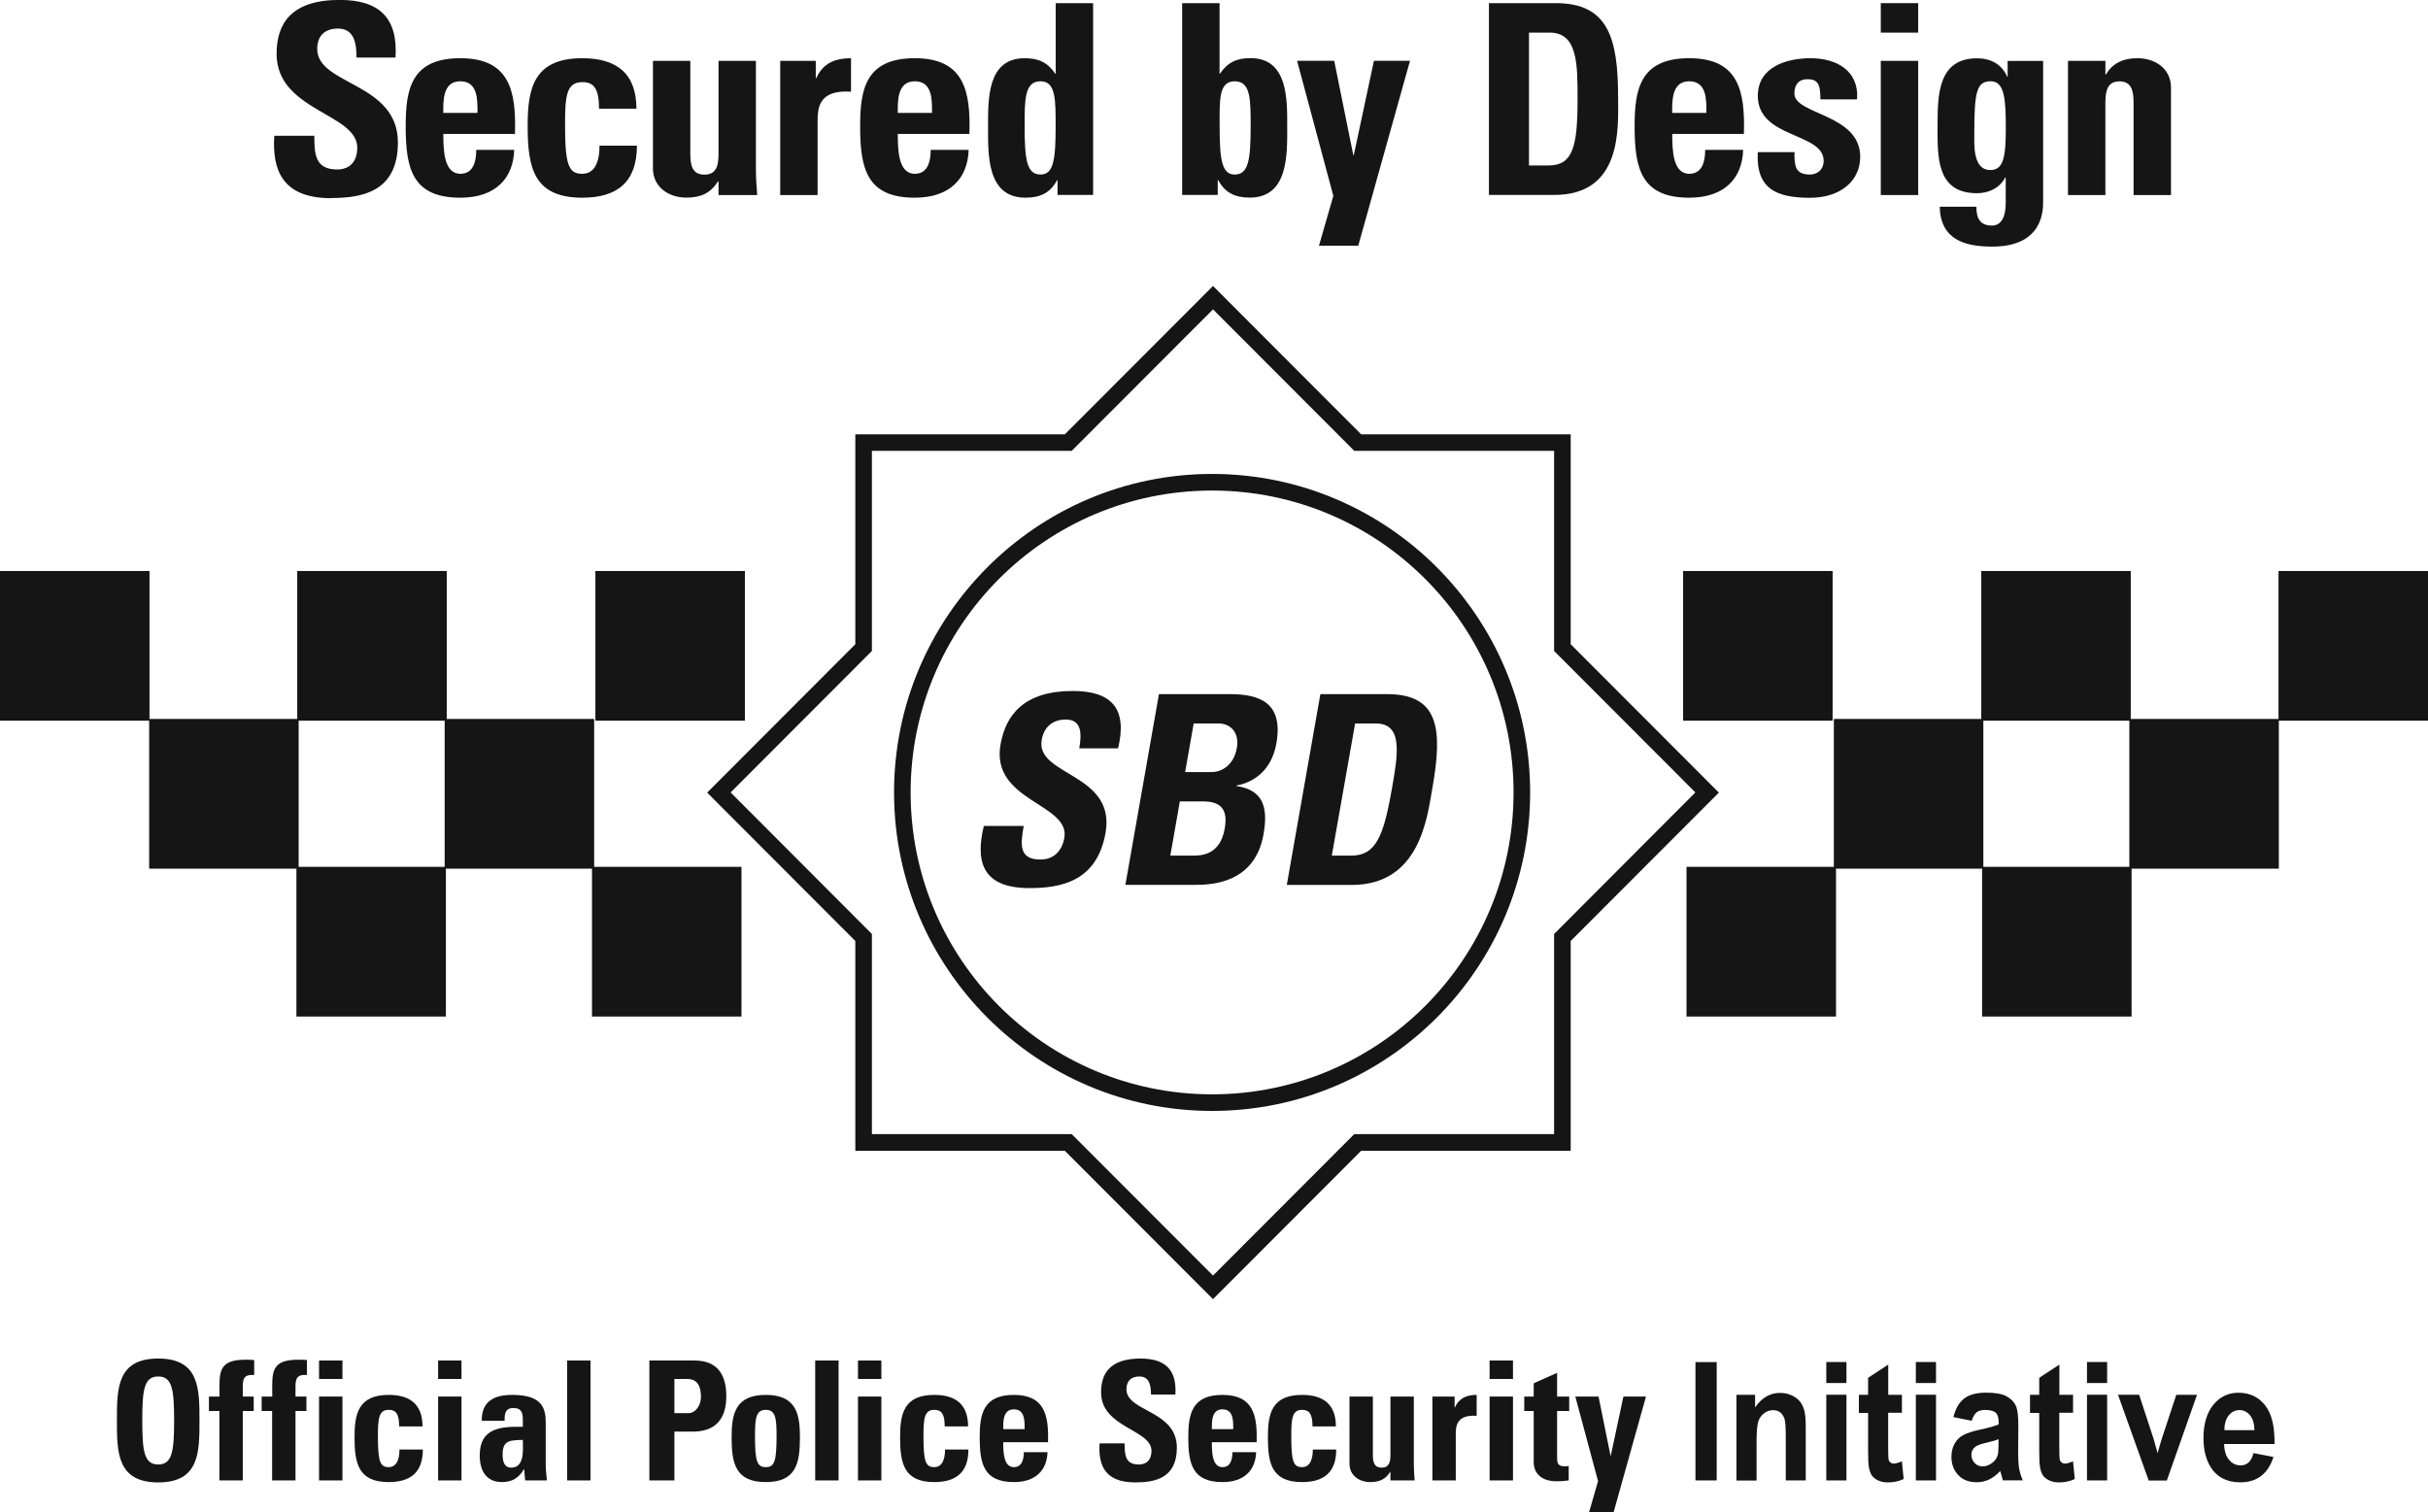 <svg width="175" height="109" viewBox="0 0 175 109" fill="none" xmlns="http://www.w3.org/2000/svg">
<g clip-path="url(#clip0_34_1126)">
<path d="M8.426 102.392C8.426 100.106 8.426 97.928 11.402 97.928C14.378 97.928 14.378 100.106 14.378 102.392C14.378 104.679 14.378 106.857 11.402 106.857C8.426 106.857 8.426 104.655 8.426 102.392ZM12.55 102.392C12.55 100.178 12.418 99.22 11.402 99.22C10.386 99.22 10.255 100.178 10.255 102.392C10.255 104.607 10.386 105.565 11.402 105.565C12.418 105.565 12.55 104.607 12.55 102.392Z" fill="#151515"/>
<path d="M18.322 99.113C17.641 99.065 17.498 99.328 17.498 99.939V100.669H18.286V101.71H17.498V106.714H15.812V101.71H15.059V100.669H15.824C15.812 98.933 15.669 98.011 17.725 98.011C17.928 98.011 18.119 98.023 18.322 98.035V99.113Z" fill="#151515"/>
<path d="M22.123 99.113C21.442 99.065 21.298 99.328 21.298 99.939V100.669H22.087V101.71H21.298V106.714H19.613V101.71H18.86V100.669H19.625C19.613 98.933 19.47 98.011 21.525 98.011C21.729 98.011 21.92 98.023 22.123 98.035V99.113Z" fill="#151515"/>
<path d="M24.681 98.071V99.4H22.995V98.071H24.681ZM24.681 106.714H22.995V100.669H24.681V106.714Z" fill="#151515"/>
<path d="M28.768 102.823C28.768 101.926 28.541 101.626 28.015 101.626C27.298 101.626 27.238 102.261 27.238 103.518C27.238 105.361 27.394 105.756 28.015 105.756C28.541 105.756 28.792 105.277 28.792 104.487H30.477C30.477 106.127 29.593 106.833 28.015 106.833C25.84 106.833 25.553 105.505 25.553 103.613C25.553 101.962 25.792 100.549 28.015 100.549C29.569 100.549 30.453 101.243 30.453 102.823H28.768Z" fill="#151515"/>
<path d="M33.262 98.071V99.4H31.577V98.071H33.262ZM33.262 106.714H31.577V100.669H33.262V106.714Z" fill="#151515"/>
<path d="M39.334 105.588C39.334 105.96 39.382 106.343 39.417 106.714H37.852L37.78 105.912H37.756C37.398 106.534 36.907 106.833 36.178 106.833C35.007 106.833 34.577 105.96 34.577 104.906C34.577 102.907 36.119 102.823 37.684 102.847V102.381C37.684 101.866 37.613 101.495 37.003 101.495C36.394 101.495 36.37 101.938 36.37 102.416H34.72C34.72 101.686 34.947 101.219 35.342 100.944C35.724 100.657 36.274 100.549 36.919 100.549C39.059 100.549 39.334 101.471 39.334 102.572V105.588ZM36.226 104.834C36.226 105.265 36.298 105.792 36.848 105.792C37.84 105.792 37.684 104.451 37.684 103.793C36.848 103.829 36.226 103.757 36.226 104.834Z" fill="#151515"/>
<path d="M42.561 98.071V106.714H40.876V98.071H42.561Z" fill="#151515"/>
<path d="M46.804 98.071H50.055C51.704 98.071 52.349 99.077 52.349 100.657C52.349 101.638 52.063 103.195 49.947 103.195H48.608V106.714H46.804V98.071ZM48.608 101.866H49.612C50.15 101.866 50.521 101.279 50.521 100.705C50.521 99.999 50.33 99.4 49.517 99.4H48.608V101.866Z" fill="#151515"/>
<path d="M52.732 103.613C52.732 101.962 52.971 100.549 55.194 100.549C57.417 100.549 57.656 101.962 57.656 103.613C57.656 105.505 57.369 106.833 55.194 106.833C53.019 106.833 52.732 105.505 52.732 103.613ZM55.971 103.518C55.971 102.261 55.911 101.626 55.194 101.626C54.477 101.626 54.417 102.261 54.417 103.518C54.417 105.361 54.572 105.756 55.194 105.756C55.816 105.756 55.971 105.361 55.971 103.518Z" fill="#151515"/>
<path d="M60.441 98.071V106.714H58.756V98.071H60.441Z" fill="#151515"/>
<path d="M63.525 98.071V99.4H61.839V98.071H63.525ZM63.525 106.714H61.839V100.669H63.525V106.714Z" fill="#151515"/>
<path d="M68.09 102.823C68.09 101.926 67.863 101.626 67.337 101.626C66.62 101.626 66.56 102.261 66.56 103.518C66.56 105.361 66.716 105.756 67.337 105.756C67.863 105.756 68.114 105.277 68.114 104.487H69.799C69.799 106.127 68.915 106.833 67.337 106.833C65.162 106.833 64.875 105.505 64.875 103.613C64.875 101.962 65.114 100.549 67.337 100.549C68.891 100.549 69.775 101.243 69.775 102.823H68.09Z" fill="#151515"/>
<path d="M72.309 103.961C72.309 104.679 72.333 105.756 73.074 105.756C73.672 105.756 73.791 105.182 73.791 104.679H75.5C75.476 105.337 75.261 105.876 74.855 106.247C74.46 106.618 73.863 106.833 73.074 106.833C70.899 106.833 70.612 105.505 70.612 103.613C70.612 101.962 70.851 100.549 73.074 100.549C75.297 100.549 75.596 102.021 75.536 103.961H72.309ZM73.851 103.015C73.851 102.428 73.875 101.59 73.074 101.59C72.273 101.59 72.309 102.5 72.309 103.015H73.851Z" fill="#151515"/>
<path d="M81.811 106.857C79.576 106.857 79.158 105.541 79.253 104.044H81.058C81.058 104.87 81.094 105.565 82.086 105.565C82.695 105.565 82.994 105.17 82.994 104.583C82.994 103.027 79.361 102.931 79.361 100.358C79.361 99.005 80.006 97.928 82.205 97.928C83.962 97.928 84.835 98.718 84.715 100.525H82.958C82.958 99.879 82.851 99.22 82.122 99.22C81.536 99.22 81.189 99.544 81.189 100.142C81.189 101.782 84.823 101.638 84.823 104.356C84.823 106.594 83.185 106.857 81.811 106.857Z" fill="#151515"/>
<path d="M87.345 103.961C87.345 104.679 87.368 105.756 88.11 105.756C88.707 105.756 88.827 105.182 88.827 104.679H90.536C90.512 105.337 90.297 105.876 89.89 106.247C89.496 106.618 88.898 106.833 88.11 106.833C85.934 106.833 85.647 105.505 85.647 103.613C85.647 101.962 85.886 100.549 88.11 100.549C90.333 100.549 90.631 102.021 90.572 103.961H87.345ZM88.886 103.015C88.886 102.428 88.91 101.59 88.11 101.59C87.309 101.59 87.345 102.5 87.345 103.015H88.886Z" fill="#151515"/>
<path d="M94.599 102.823C94.599 101.926 94.372 101.626 93.847 101.626C93.129 101.626 93.07 102.261 93.07 103.518C93.07 105.361 93.225 105.756 93.847 105.756C94.372 105.756 94.623 105.277 94.623 104.487H96.309C96.309 106.127 95.424 106.833 93.847 106.833C91.671 106.833 91.384 105.505 91.384 103.613C91.384 101.962 91.623 100.549 93.847 100.549C95.4 100.549 96.285 101.243 96.285 102.823H94.599Z" fill="#151515"/>
<path d="M100.217 106.103H100.193C99.858 106.642 99.404 106.833 98.771 106.833C97.97 106.833 97.265 106.355 97.265 105.517V100.669H98.95V104.858C98.95 105.397 99.046 105.792 99.583 105.792C100.121 105.792 100.217 105.397 100.217 104.858V100.669H101.902V105.517C101.902 105.912 101.926 106.319 101.962 106.714H100.217V106.103Z" fill="#151515"/>
<path d="M104.842 100.669V101.447H104.866C105.177 100.753 105.751 100.549 106.432 100.549V102.057C104.95 101.962 104.926 102.823 104.926 103.422V106.714H103.241V100.669H104.842Z" fill="#151515"/>
<path d="M109.049 98.071V99.4H107.364V98.071H109.049ZM109.049 106.714H107.364V100.669H109.049V106.714Z" fill="#151515"/>
<path d="M109.862 100.669H110.543V99.711L112.229 98.957V100.669H113.101V101.71H112.229V104.942C112.229 105.397 112.217 105.696 112.766 105.696C112.874 105.696 112.981 105.696 113.065 105.672V106.714C112.838 106.738 112.599 106.774 112.193 106.774C110.735 106.774 110.543 105.804 110.543 105.433V101.71H109.862V100.669Z" fill="#151515"/>
<path d="M115.181 106.762L113.543 100.669H115.216L116.077 104.918H116.101L117.009 100.669H118.635L116.304 109H114.535L115.181 106.762Z" fill="#151515"/>
<path d="M32.199 41.159H21.424V51.95H32.199V41.159Z" fill="#151515"/>
<path d="M10.775 41.159H0V51.95H10.775V41.159Z" fill="#151515"/>
<path fill-rule="evenodd" clip-rule="evenodd" d="M53.688 51.95H42.913V41.159H53.688V51.95Z" fill="#151515"/>
<path d="M21.525 51.825H10.751V62.616H21.525V51.825Z" fill="#151515"/>
<path d="M42.824 51.825H32.049V62.616H42.824V51.825Z" fill="#151515"/>
<path d="M32.139 62.484H21.364V73.275H32.139V62.484Z" fill="#151515"/>
<path fill-rule="evenodd" clip-rule="evenodd" d="M53.443 73.275H42.668V62.484H53.443V73.275Z" fill="#151515"/>
<path d="M153.576 41.159H142.802V51.95H153.576V41.159Z" fill="#151515"/>
<path d="M175 41.159H164.225V51.95H175V41.159Z" fill="#151515"/>
<path fill-rule="evenodd" clip-rule="evenodd" d="M121.312 51.95H132.087V41.159H121.312V51.95Z" fill="#151515"/>
<path d="M164.249 51.825H153.475V62.616H164.249V51.825Z" fill="#151515"/>
<path d="M142.951 51.825H132.176V62.616H142.951V51.825Z" fill="#151515"/>
<path d="M153.636 62.484H142.861V73.275H153.636V62.484Z" fill="#151515"/>
<path fill-rule="evenodd" clip-rule="evenodd" d="M121.557 73.275H132.332V62.484H121.557V73.275Z" fill="#151515"/>
<path d="M87.428 93.648L76.749 82.953H61.648V67.829L50.969 57.133L61.648 46.438V31.308H76.749L87.428 20.613L98.107 31.308H113.209V46.438L123.888 57.133L113.209 67.829V82.953H98.107L87.428 93.648ZM62.843 81.75H77.245L87.428 91.948L97.611 81.75H112.013V67.326L122.196 57.121L112.013 46.923V32.499H97.611L87.428 22.3L77.245 32.499H62.843V46.923L52.66 57.121L62.843 67.326V81.75Z" fill="#151515"/>
<path d="M87.363 35.36C99.362 35.36 109.091 45.103 109.091 57.121C109.091 69.139 99.362 78.883 87.363 78.883C75.363 78.883 65.634 69.139 65.634 57.121C65.634 45.103 75.363 35.36 87.363 35.36ZM87.363 34.163C74.723 34.163 64.439 44.463 64.439 57.121C64.439 69.78 74.723 80.08 87.363 80.08C100.002 80.08 110.286 69.78 110.286 57.121C110.286 44.463 100.002 34.163 87.363 34.163Z" fill="#151515"/>
<path d="M74.192 64.016C70.636 64.016 70.337 61.922 70.911 59.539H73.785C73.552 60.856 73.415 61.957 74.992 61.957C75.96 61.957 76.552 61.329 76.713 60.395C77.15 57.917 71.395 57.768 72.112 53.674C72.488 51.519 73.821 49.808 77.317 49.808C80.114 49.808 81.279 51.065 80.586 53.943H77.789C77.968 52.914 77.98 51.867 76.821 51.867C75.889 51.867 75.249 52.381 75.082 53.333C74.622 55.942 80.442 55.715 79.683 60.036C79.056 63.597 76.379 64.016 74.192 64.016Z" fill="#151515"/>
<path d="M81.112 63.789L83.532 50.035H88.629C90.817 50.035 92.514 50.663 91.994 53.596C91.713 55.176 90.733 56.319 89.12 56.625V56.661C91.097 56.948 91.402 58.259 91.068 60.144C90.452 63.627 87.404 63.783 86.185 63.783H81.106L81.112 63.789ZM84.357 61.676H85.952C86.562 61.676 87.936 61.658 88.271 59.731C88.486 58.51 88.157 57.768 86.711 57.768H85.038L84.351 61.676H84.357ZM85.42 55.655H87.339C87.966 55.655 88.916 55.236 89.149 53.901C89.329 52.89 88.773 52.148 87.805 52.148H86.036L85.42 55.655Z" fill="#151515"/>
<path d="M95.173 50.035H99.966C103.731 50.035 103.994 52.549 103.235 56.834C102.864 58.947 102.332 63.789 97.426 63.789H92.747L95.167 50.035H95.173ZM95.998 61.676H97.384C99.135 61.676 99.709 60.359 100.312 56.912C100.761 54.38 101.149 52.148 99.153 52.148H97.671L95.992 61.67L95.998 61.676Z" fill="#151515"/>
<path d="M23.862 14.286C20.288 14.286 19.619 12.18 19.768 9.786H22.655C22.655 11.108 22.715 12.216 24.298 12.216C25.272 12.216 25.75 11.581 25.75 10.647C25.75 8.158 19.936 8.002 19.936 3.884C19.936 1.718 20.97 -0.006 24.489 -0.006C27.298 -0.006 28.697 1.257 28.505 4.148H25.697C25.697 3.112 25.523 2.059 24.358 2.059C23.42 2.059 22.864 2.574 22.864 3.531C22.864 6.153 28.679 5.925 28.679 10.27C28.679 13.849 26.061 14.274 23.862 14.274V14.286Z" fill="#151515"/>
<path d="M31.953 9.654C31.953 10.803 31.989 12.527 33.178 12.527C34.135 12.527 34.326 11.605 34.326 10.803H37.063C37.027 11.856 36.68 12.718 36.029 13.311C35.396 13.903 34.44 14.251 33.178 14.251C29.701 14.251 29.24 12.126 29.24 9.097C29.24 6.452 29.623 4.196 33.178 4.196C36.734 4.196 37.212 6.554 37.117 9.654H31.953ZM34.416 8.14C34.416 7.2 34.451 5.859 33.173 5.859C31.894 5.859 31.948 7.314 31.948 8.14H34.416Z" fill="#151515"/>
<path d="M43.176 7.834C43.176 6.398 42.812 5.919 41.969 5.919C40.822 5.919 40.726 6.937 40.726 8.948C40.726 11.898 40.977 12.527 41.969 12.527C42.812 12.527 43.212 11.761 43.212 10.498H45.907C45.907 13.119 44.491 14.251 41.969 14.251C38.491 14.251 38.031 12.126 38.031 9.097C38.031 6.452 38.413 4.196 41.969 4.196C44.455 4.196 45.871 5.309 45.871 7.834H43.176Z" fill="#151515"/>
<path d="M51.782 13.077H51.746C51.208 13.939 50.485 14.245 49.469 14.245C48.19 14.245 47.061 13.478 47.061 12.138V4.387H49.756V11.09C49.756 11.952 49.911 12.587 50.772 12.587C51.632 12.587 51.788 11.952 51.788 11.09V4.387H54.483V12.144C54.483 12.778 54.519 13.425 54.578 14.059H51.788V13.083L51.782 13.077Z" fill="#151515"/>
<path d="M58.797 4.387V5.632H58.833C59.329 4.519 60.25 4.196 61.337 4.196V6.608C58.965 6.452 58.929 7.834 58.929 8.792V14.059H56.234V4.387H58.797Z" fill="#151515"/>
<path d="M64.708 9.654C64.708 10.803 64.743 12.527 65.933 12.527C66.889 12.527 67.08 11.605 67.08 10.803H69.817C69.781 11.856 69.435 12.718 68.783 13.311C68.15 13.903 67.194 14.251 65.933 14.251C62.455 14.251 61.995 12.126 61.995 9.097C61.995 6.452 62.377 4.196 65.933 4.196C69.489 4.196 69.966 6.554 69.871 9.654H64.708ZM67.176 8.14C67.176 7.2 67.212 5.859 65.933 5.859C64.654 5.859 64.708 7.314 64.708 8.14H67.176Z" fill="#151515"/>
<path d="M76.223 14.059V12.988H76.188C75.692 13.927 74.945 14.25 73.911 14.25C71.12 14.25 71.216 11.15 71.216 9.157C71.216 7.164 71.138 4.196 73.857 4.196C74.831 4.196 75.5 4.483 76.056 5.309H76.092V0.227H78.787V14.053H76.223V14.059ZM76.086 9.133C76.086 7.2 76.104 5.859 74.998 5.859C73.833 5.859 73.851 7.2 73.851 9.133C73.851 11.563 74.024 12.581 74.998 12.581C75.919 12.581 76.086 11.563 76.086 9.133Z" fill="#151515"/>
<path d="M85.205 0.227H87.9V5.303H87.936C88.492 4.477 89.161 4.19 90.135 4.19C92.849 4.19 92.777 7.194 92.777 9.151C92.777 11.108 92.872 14.244 90.082 14.244C89.048 14.244 88.301 13.921 87.805 12.982H87.769V14.053H85.205V0.227ZM90.141 9.133C90.141 7.2 90.159 5.859 88.994 5.859C87.829 5.859 87.906 7.2 87.906 9.133C87.906 11.563 88.08 12.581 88.994 12.581C89.968 12.581 90.141 11.563 90.141 9.133Z" fill="#151515"/>
<path d="M96.105 14.131L93.488 4.381H96.165L97.54 11.18H97.576L99.028 4.381H101.627L97.898 17.71H95.066L96.099 14.131H96.105Z" fill="#151515"/>
<path d="M107.316 0.227H112.133C115.922 0.227 116.627 2.753 116.627 7.062C116.627 9.187 116.95 14.053 112.019 14.053H107.316V0.227ZM110.203 11.928H111.601C113.358 11.928 113.705 10.605 113.705 7.14C113.705 4.591 113.705 2.352 111.697 2.352H110.203V11.928Z" fill="#151515"/>
<path d="M120.529 9.654C120.529 10.803 120.565 12.527 121.754 12.527C122.71 12.527 122.902 11.605 122.902 10.803H125.639C125.603 11.856 125.256 12.718 124.605 13.311C123.971 13.903 123.015 14.251 121.754 14.251C118.276 14.251 117.816 12.126 117.816 9.097C117.816 6.452 118.199 4.196 121.754 4.196C125.31 4.196 125.788 6.554 125.692 9.654H120.529ZM122.991 8.14C122.991 7.2 123.027 5.859 121.748 5.859C120.469 5.859 120.523 7.314 120.523 8.14H122.991Z" fill="#151515"/>
<path d="M129.344 10.953C129.326 11.396 129.344 11.815 129.475 12.12C129.631 12.425 129.917 12.581 130.449 12.581C130.981 12.581 131.441 12.233 131.441 11.587C131.441 9.54 126.696 9.995 126.696 6.913C126.696 4.824 128.764 4.196 130.503 4.196C132.338 4.196 134.005 5.075 133.85 7.164H131.208C131.208 6.494 131.131 6.093 130.939 5.919C130.766 5.746 130.539 5.71 130.252 5.71C129.66 5.71 129.332 6.093 129.332 6.745C129.332 8.277 134.077 8.2 134.077 11.306C134.077 12.994 132.702 14.257 130.461 14.257C128.107 14.257 126.541 13.664 126.696 10.965H129.338L129.344 10.953Z" fill="#151515"/>
<path d="M138.254 0.227V2.352H135.559V0.227H138.254ZM138.254 14.059H135.559V4.387H138.254V14.059Z" fill="#151515"/>
<path d="M147.26 4.387V14.46C147.26 15.13 147.295 17.776 143.59 17.776C141.582 17.776 139.861 17.261 139.808 14.903H142.449C142.449 15.304 142.509 15.651 142.676 15.878C142.849 16.13 143.154 16.261 143.572 16.261C144.242 16.261 144.564 15.627 144.564 14.652V12.796H144.529C144.128 13.544 143.363 13.927 142.485 13.927C139.521 13.927 139.652 11.21 139.652 9.025C139.652 6.841 139.688 4.202 142.503 4.202C143.459 4.202 144.284 4.62 144.666 5.524H144.702V4.393H147.266L147.26 4.387ZM143.459 12.257C144.433 12.257 144.57 11.24 144.57 9.193C144.57 7.146 144.475 5.859 143.483 5.859C142.491 5.859 142.3 6.566 142.3 9.516C142.3 10.414 142.168 12.257 143.465 12.257H143.459Z" fill="#151515"/>
<path d="M151.754 5.363H151.789C152.058 4.92 152.381 4.632 152.746 4.465C153.128 4.273 153.57 4.196 154.066 4.196C155.345 4.196 156.475 4.962 156.475 6.302V14.059H153.779V7.398C153.779 6.536 153.624 5.865 152.763 5.865C151.903 5.865 151.748 6.536 151.748 7.398V14.059H149.052V4.387H151.748V5.363H151.754Z" fill="#151515"/>
<path d="M122.202 106.714V98.185H123.732V106.714H122.202Z" fill="#151515"/>
<path d="M130.162 106.714H128.71V103.56C128.71 102.895 128.68 102.458 128.615 102.267C128.549 102.075 128.453 101.92 128.31 101.812C128.172 101.704 128.005 101.65 127.808 101.65C127.557 101.65 127.33 101.728 127.133 101.884C126.935 102.039 126.798 102.243 126.72 102.5C126.649 102.758 126.607 103.23 126.607 103.919V106.72H125.155V100.543H126.499V101.453C126.977 100.753 127.581 100.405 128.304 100.405C128.627 100.405 128.913 100.471 129.182 100.603C129.451 100.735 129.648 100.896 129.786 101.1C129.923 101.303 130.019 101.531 130.073 101.788C130.127 102.045 130.15 102.41 130.15 102.889V106.732L130.162 106.714Z" fill="#151515"/>
<path d="M131.632 99.693V98.179H133.085V99.693H131.632ZM131.632 106.714V100.537H133.085V106.714H131.632Z" fill="#151515"/>
<path d="M137.083 100.531V101.836H136.091V104.326C136.091 104.828 136.102 105.122 136.12 105.205C136.138 105.289 136.18 105.355 136.252 105.415C136.318 105.469 136.401 105.499 136.497 105.499C136.628 105.499 136.826 105.445 137.083 105.343L137.208 106.612C136.867 106.774 136.491 106.857 136.061 106.857C135.798 106.857 135.565 106.809 135.355 106.708C135.146 106.612 134.991 106.48 134.895 106.325C134.8 106.169 134.728 105.954 134.692 105.69C134.662 105.499 134.644 105.116 134.644 104.541V101.848H133.981V100.543H134.644V99.316L136.096 98.365V100.543H137.088L137.083 100.531Z" fill="#151515"/>
<path d="M138.086 99.693V98.179H139.539V99.693H138.086ZM138.086 106.714V100.537H139.539V106.714H138.086Z" fill="#151515"/>
<path d="M142.108 102.416L140.794 102.147C140.943 101.549 141.194 101.106 141.559 100.818C141.923 100.531 142.455 100.388 143.166 100.388C143.811 100.388 144.296 100.471 144.612 100.645C144.929 100.818 145.15 101.034 145.282 101.303C145.413 101.567 145.473 102.057 145.473 102.764L145.461 104.673C145.461 105.217 145.485 105.618 145.533 105.876C145.58 106.133 145.664 106.408 145.795 106.708H144.361C144.325 106.6 144.278 106.438 144.224 106.223C144.2 106.127 144.182 106.061 144.17 106.031C143.925 106.301 143.656 106.504 143.375 106.642C143.094 106.78 142.79 106.845 142.473 106.845C141.911 106.845 141.463 106.672 141.14 106.325C140.817 105.978 140.65 105.541 140.65 105.014C140.65 104.667 140.722 104.356 140.871 104.08C141.021 103.805 141.224 103.596 141.493 103.452C141.762 103.308 142.144 103.177 142.646 103.069C143.321 102.925 143.794 102.794 144.056 102.668V102.506C144.056 102.195 143.985 101.968 143.847 101.836C143.71 101.704 143.447 101.632 143.07 101.632C142.813 101.632 142.61 101.692 142.467 101.806C142.323 101.92 142.204 102.123 142.114 102.41L142.108 102.416ZM144.05 103.745C143.865 103.817 143.572 103.901 143.166 103.997C142.76 104.092 142.503 104.188 142.377 104.284C142.186 104.433 142.09 104.625 142.09 104.858C142.09 105.092 142.168 105.283 142.317 105.451C142.467 105.618 142.664 105.702 142.897 105.702C143.16 105.702 143.405 105.606 143.644 105.409C143.817 105.259 143.937 105.08 143.991 104.87C144.027 104.733 144.045 104.463 144.045 104.074V103.751L144.05 103.745Z" fill="#151515"/>
<path d="M149.417 100.531V101.836H148.425V104.326C148.425 104.828 148.437 105.122 148.455 105.205C148.473 105.289 148.515 105.355 148.586 105.415C148.652 105.469 148.736 105.499 148.831 105.499C148.963 105.499 149.16 105.445 149.417 105.343L149.542 106.612C149.202 106.774 148.825 106.857 148.395 106.857C148.132 106.857 147.899 106.809 147.69 106.708C147.481 106.612 147.325 106.48 147.23 106.325C147.134 106.169 147.062 105.954 147.027 105.69C146.997 105.499 146.979 105.116 146.979 104.541V101.848H146.315V100.543H146.979V99.316L148.431 98.365V100.543H149.423L149.417 100.531Z" fill="#151515"/>
<path d="M150.421 99.693V98.179H151.873V99.693H150.421ZM150.421 106.714V100.537H151.873V106.714H150.421Z" fill="#151515"/>
<path d="M154.867 106.714L152.656 100.537H154.18L155.214 103.691L155.512 104.745C155.59 104.475 155.644 104.302 155.662 104.218C155.71 104.044 155.763 103.871 155.817 103.697L156.857 100.543H158.351L156.176 106.72H154.867V106.714Z" fill="#151515"/>
<path d="M162.415 104.745L163.861 105.02C163.676 105.618 163.383 106.073 162.982 106.385C162.582 106.696 162.08 106.851 161.476 106.851C160.526 106.851 159.815 106.498 159.361 105.798C159.002 105.235 158.817 104.523 158.817 103.667C158.817 102.644 159.056 101.842 159.528 101.261C160 100.681 160.604 100.393 161.333 100.393C162.146 100.393 162.791 100.699 163.263 101.303C163.735 101.908 163.962 102.841 163.938 104.092H160.305C160.317 104.577 160.431 104.954 160.658 105.223C160.879 105.493 161.16 105.63 161.494 105.63C161.721 105.63 161.913 105.559 162.068 105.421C162.223 105.283 162.343 105.056 162.421 104.745H162.415ZM162.492 103.093C162.48 102.62 162.373 102.261 162.17 102.015C161.966 101.77 161.709 101.644 161.417 101.644C161.1 101.644 160.837 101.776 160.634 102.033C160.425 102.291 160.323 102.644 160.329 103.093H162.498H162.492Z" fill="#151515"/>
</g>
<defs>
<clipPath id="clip0_34_1126">
<rect width="175" height="109" fill="white"/>
</clipPath>
</defs>
</svg>
